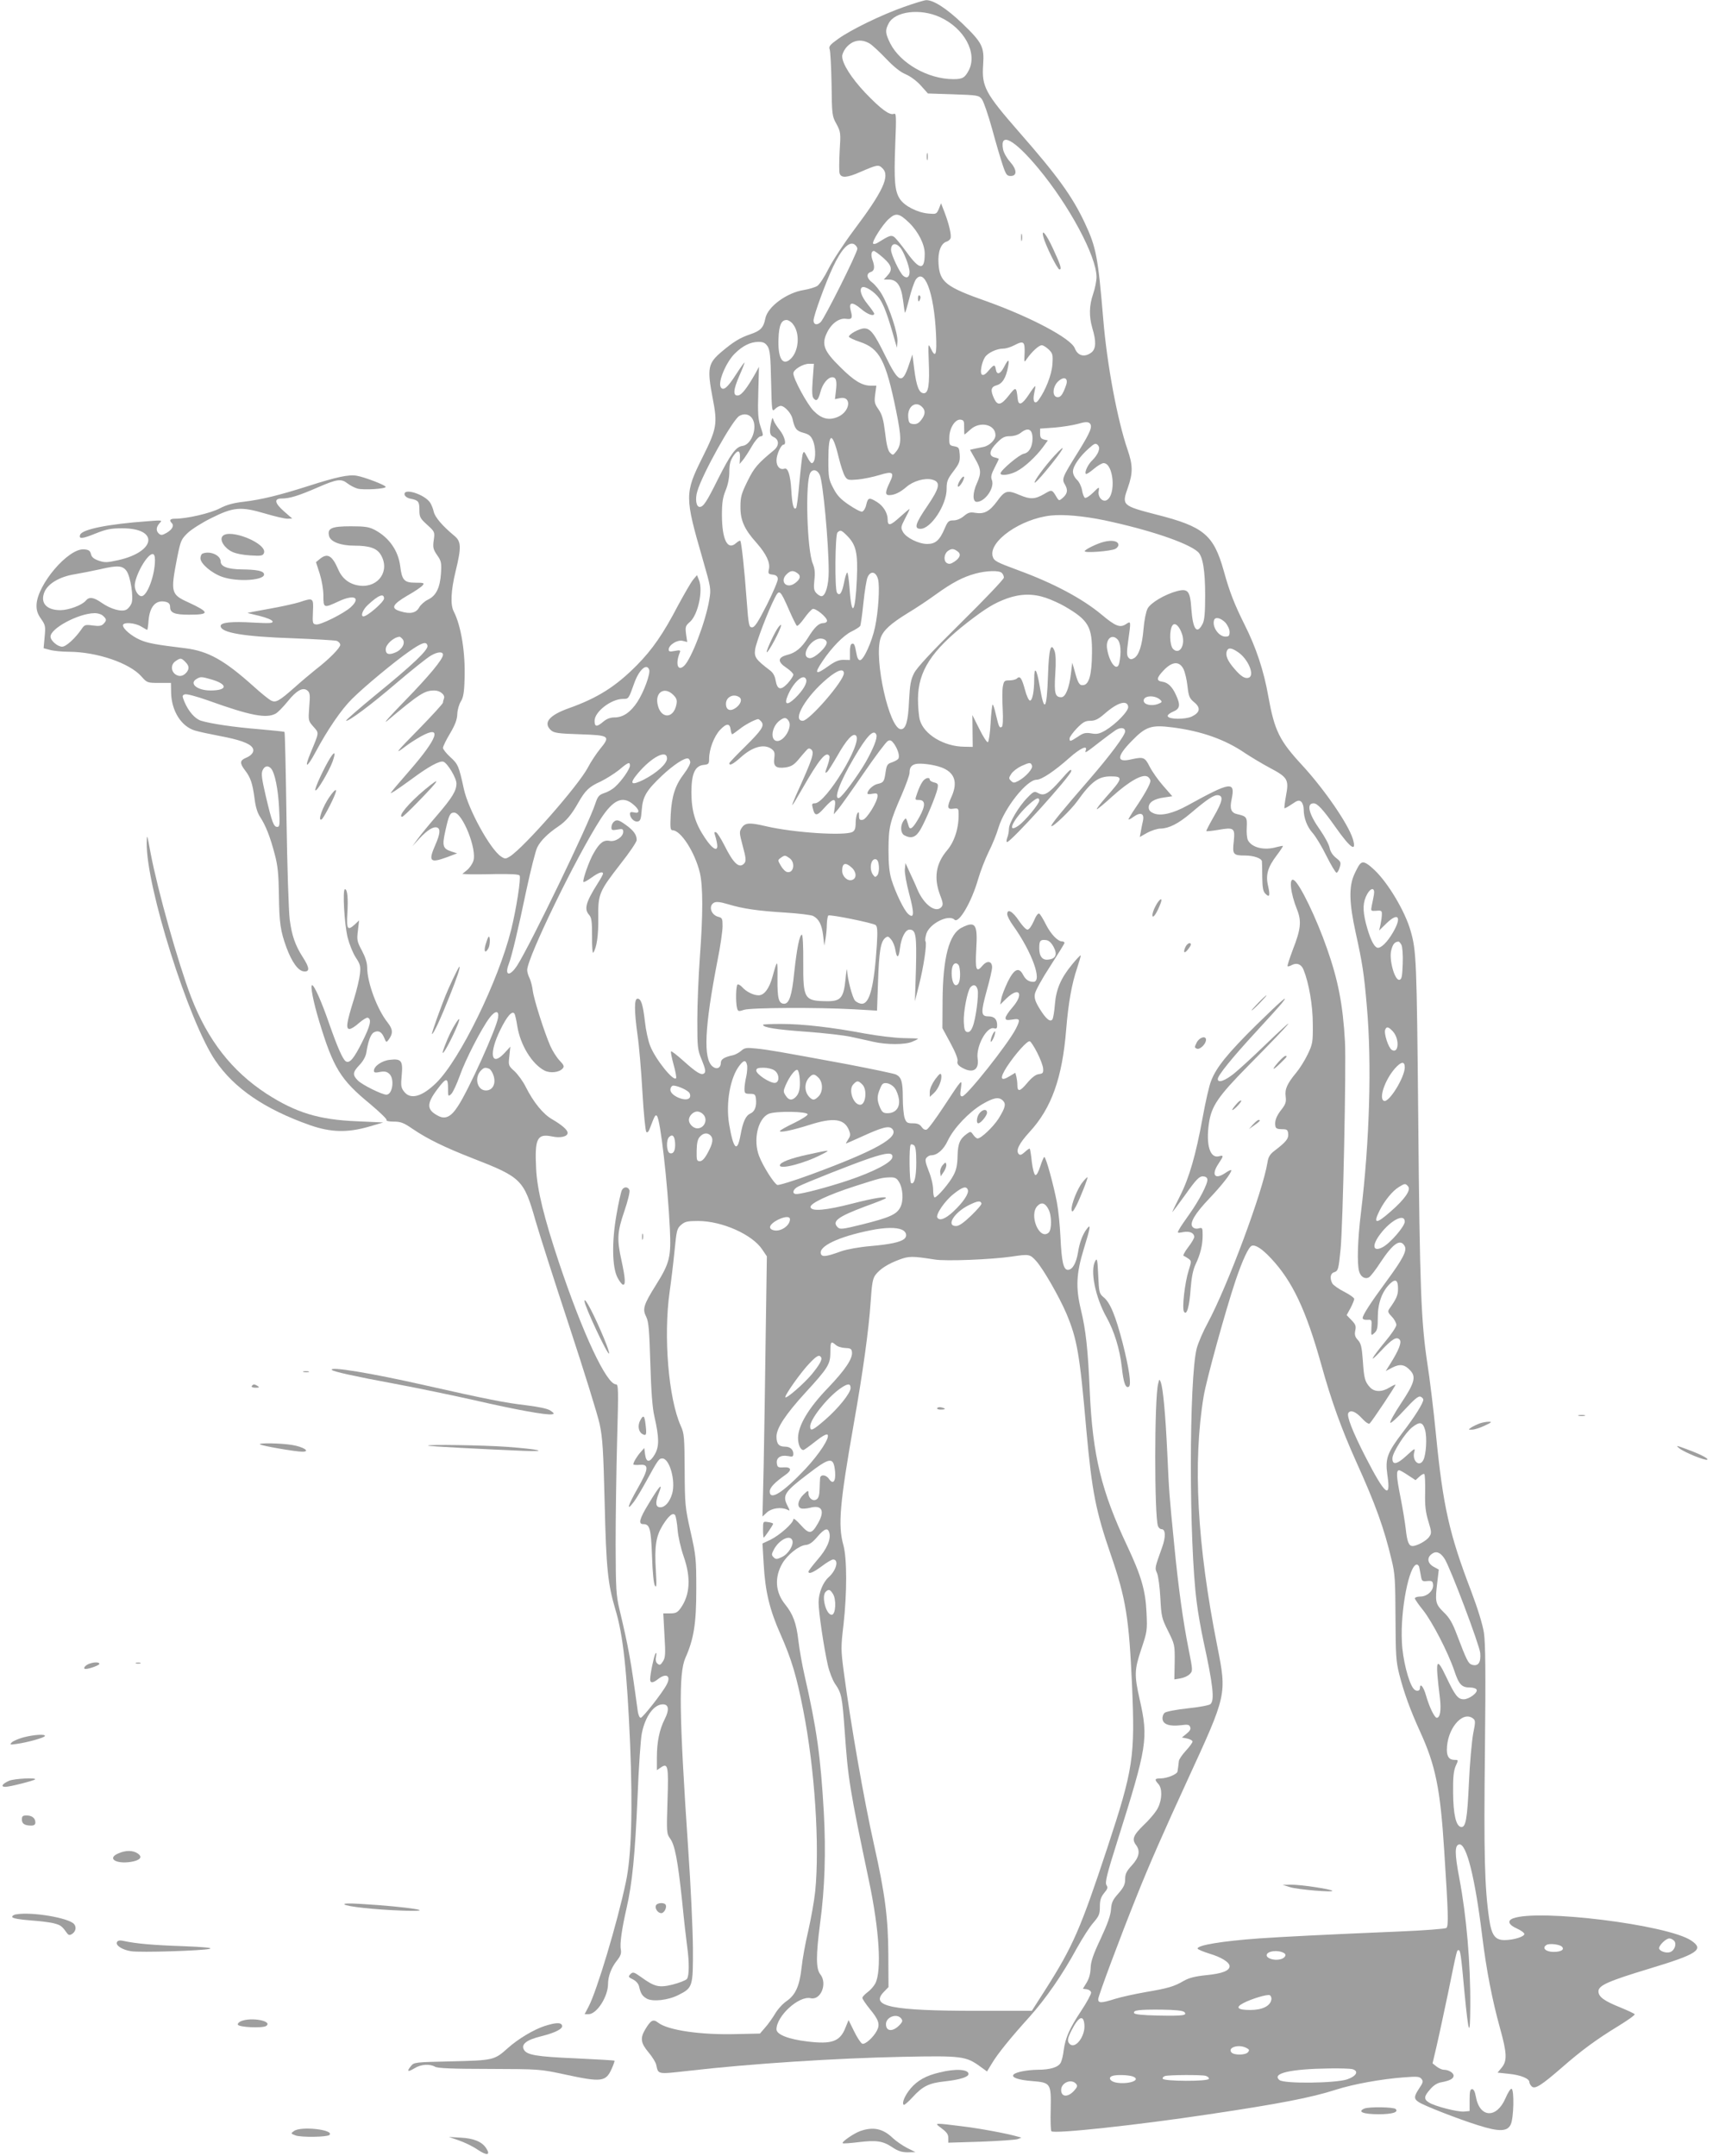 <?xml version="1.0" standalone="no"?>
<!DOCTYPE svg PUBLIC "-//W3C//DTD SVG 20010904//EN"
 "http://www.w3.org/TR/2001/REC-SVG-20010904/DTD/svg10.dtd">
<svg version="1.0" xmlns="http://www.w3.org/2000/svg"
 width="1017pt" height="1280pt" viewBox="0 0 1017 1280"
 preserveAspectRatio="xMidYMid meet">
<g transform="translate(0,1280) scale(0.1,-0.1)"
fill="#9e9e9e" stroke="none">
<path d="M5367 12759 c-133 -47 -313 -134 -391 -190 -49 -35 -57 -45 -50 -63
4 -11 9 -105 11 -207 2 -180 3 -189 29 -235 25 -47 26 -53 19 -161 -3 -62 -4
-122 0 -133 9 -28 44 -26 123 9 102 44 108 45 132 21 45 -45 2 -137 -168 -363
-60 -80 -129 -185 -153 -233 -24 -48 -54 -94 -67 -102 -13 -8 -49 -19 -80 -24
-101 -16 -214 -99 -228 -168 -11 -56 -28 -74 -90 -95 -62 -21 -100 -45 -168
-102 -83 -70 -89 -98 -55 -277 30 -153 25 -181 -62 -355 -104 -209 -104 -232
2 -598 50 -174 51 -179 40 -244 -21 -129 -107 -354 -150 -393 -37 -34 -52 11
-26 77 7 16 4 18 -29 12 -29 -6 -36 -4 -36 8 0 27 50 59 82 52 l28 -7 -7 47
c-5 43 -4 49 25 74 46 43 77 184 52 246 l-12 30 -22 -26 c-13 -15 -53 -85 -91
-155 -87 -167 -152 -261 -245 -355 -124 -125 -231 -193 -402 -254 -118 -42
-155 -87 -107 -131 18 -16 42 -20 172 -24 177 -6 183 -10 119 -88 -21 -26 -54
-75 -72 -110 -56 -106 -377 -472 -462 -527 -26 -16 -30 -16 -53 -1 -64 42
-194 278 -221 401 -30 138 -35 148 -80 189 -24 22 -44 47 -44 55 0 9 19 48 42
86 30 51 42 82 43 116 1 25 11 58 21 74 14 22 20 52 22 131 6 156 -20 317 -64
403 -21 39 -17 124 11 239 35 143 33 177 -7 210 -70 58 -116 111 -123 144 -4
18 -14 42 -21 53 -33 50 -160 90 -152 48 2 -10 16 -20 34 -24 48 -9 54 -17 54
-67 0 -42 4 -50 46 -88 46 -42 46 -43 39 -92 -6 -43 -3 -54 20 -88 25 -35 27
-46 23 -110 -6 -85 -29 -132 -78 -155 -19 -9 -42 -30 -51 -45 -18 -34 -54 -42
-111 -24 -60 17 -50 40 40 93 43 24 84 52 91 61 12 14 8 16 -43 16 -66 0 -80
15 -90 99 -12 92 -66 169 -150 214 -34 18 -58 22 -143 22 -115 0 -141 -12
-129 -58 8 -34 69 -57 149 -57 90 0 134 -15 157 -53 57 -93 -10 -195 -120
-185 -62 6 -108 40 -132 97 -36 83 -64 99 -109 62 l-23 -19 22 -68 c13 -42 22
-94 22 -131 0 -75 2 -75 92 -33 91 42 132 22 71 -35 -40 -37 -180 -107 -206
-103 -21 3 -22 7 -19 76 4 83 2 84 -81 56 -25 -8 -106 -26 -179 -39 -73 -13
-131 -24 -128 -25 3 -1 36 -9 74 -18 39 -10 71 -23 74 -31 4 -12 -14 -13 -112
-8 -133 8 -196 1 -196 -20 0 -40 135 -63 430 -73 129 -5 245 -12 258 -15 12
-4 22 -15 22 -24 0 -18 -67 -86 -145 -146 -27 -22 -84 -69 -125 -106 -95 -84
-113 -93 -142 -78 -13 7 -59 44 -103 84 -174 156 -269 209 -406 226 -174 21
-223 30 -268 50 -50 22 -101 65 -101 86 0 20 70 16 108 -7 18 -11 34 -20 36
-20 2 0 6 25 8 55 7 86 45 126 104 111 17 -5 24 -13 24 -31 0 -34 27 -45 112
-45 125 0 124 14 -3 73 -104 47 -107 59 -68 261 21 105 24 113 63 151 23 22
86 62 141 89 132 66 175 69 318 27 57 -17 117 -31 133 -31 l29 1 -48 42 c-57
50 -62 77 -14 77 47 0 99 16 214 66 115 50 139 53 177 23 14 -11 41 -25 58
-30 35 -10 168 -2 168 10 0 10 -125 58 -171 66 -47 9 -121 -7 -289 -61 -176
-56 -276 -80 -381 -93 -63 -7 -103 -18 -145 -40 -56 -29 -195 -61 -265 -61
-30 0 -36 -9 -19 -26 15 -15 3 -38 -31 -58 -24 -14 -33 -15 -44 -6 -20 17 -19
39 2 63 18 19 17 19 -72 12 -235 -17 -386 -48 -399 -80 -10 -27 12 -25 91 7
65 26 91 31 158 31 220 1 202 -139 -23 -189 -67 -15 -81 -15 -116 -3 -29 10
-42 21 -46 39 -5 20 -13 26 -41 28 -93 8 -278 -209 -282 -330 -1 -32 6 -53 27
-83 26 -37 27 -45 21 -107 l-6 -67 38 -10 c21 -6 72 -11 113 -11 166 -1 360
-67 430 -147 33 -37 35 -38 105 -38 l70 0 1 -60 c3 -108 61 -199 142 -223 23
-7 88 -21 146 -32 113 -21 174 -42 193 -67 17 -21 2 -47 -37 -63 -36 -15 -38
-31 -6 -73 34 -44 45 -78 57 -166 6 -52 17 -87 34 -113 32 -49 59 -116 86
-220 18 -67 23 -115 25 -243 2 -166 9 -213 45 -312 32 -86 69 -137 102 -141
37 -4 36 21 -5 84 -45 70 -66 130 -78 225 -6 46 -15 315 -19 596 -4 282 -9
514 -12 517 -2 2 -69 9 -149 16 -150 12 -291 33 -348 51 -35 12 -73 55 -97
112 -14 35 -14 38 2 44 10 4 67 -11 138 -36 250 -90 347 -109 402 -78 13 7 44
39 71 72 53 66 91 87 118 64 14 -12 16 -26 10 -96 -6 -82 -6 -83 25 -118 34
-39 35 -30 -16 -153 -41 -98 -24 -96 29 3 71 133 153 253 216 315 72 72 253
222 338 281 77 54 104 63 110 35 5 -25 -86 -112 -311 -295 -97 -80 -174 -147
-172 -150 10 -9 146 92 301 225 88 75 178 147 202 161 39 23 72 26 72 5 0 -26
-83 -126 -225 -272 -88 -90 -136 -144 -106 -120 193 162 222 180 280 180 34 0
65 -26 57 -47 -3 -8 -6 -19 -6 -25 0 -6 -64 -76 -142 -156 -138 -140 -153
-159 -78 -102 19 15 60 41 90 58 128 70 100 -11 -72 -208 -46 -53 -90 -104
-98 -115 -15 -19 -15 -19 15 -1 17 11 62 43 102 72 98 73 165 109 186 101 25
-10 77 -97 77 -129 0 -43 -24 -83 -114 -188 -45 -52 -97 -115 -115 -140 l-33
-45 43 47 c48 51 83 72 105 64 20 -8 17 -38 -11 -102 -44 -100 -32 -111 71
-73 l58 22 -34 11 c-51 17 -56 33 -36 122 21 95 28 109 52 109 50 0 138 -221
114 -288 -6 -18 -23 -42 -38 -54 l-27 -22 30 -2 c17 -1 91 -1 166 1 94 1 139
-1 144 -9 9 -15 -20 -200 -50 -321 -76 -305 -305 -773 -445 -910 -84 -82 -152
-101 -190 -53 -19 24 -21 35 -15 98 8 87 -2 100 -71 92 -47 -5 -94 -38 -94
-65 0 -11 8 -13 36 -7 27 5 41 2 55 -11 33 -29 20 -124 -17 -124 -26 0 -143
58 -169 84 -33 33 -32 49 10 93 21 22 37 51 40 73 11 69 26 110 45 120 26 14
46 4 61 -32 12 -29 13 -29 26 -12 28 38 26 62 -6 103 -62 78 -121 237 -121
327 0 27 -11 61 -31 99 -29 54 -31 64 -24 119 l7 61 -24 -23 c-44 -40 -51 -31
-46 61 6 92 1 147 -14 147 -15 0 -4 -203 16 -287 10 -39 31 -92 48 -118 27
-41 30 -52 25 -98 -3 -29 -19 -97 -36 -151 -43 -137 -49 -176 -26 -176 10 0
35 16 57 36 22 19 45 33 51 31 25 -8 16 -47 -33 -145 -49 -98 -74 -128 -97
-114 -18 12 -49 82 -98 222 -46 133 -89 230 -102 230 -12 0 7 -99 42 -214 84
-278 127 -347 301 -490 57 -48 102 -91 99 -96 -4 -6 14 -10 43 -10 42 0 59 -7
113 -44 87 -59 187 -108 353 -173 293 -114 306 -127 376 -373 23 -80 113 -361
200 -625 87 -264 168 -525 180 -580 18 -85 22 -155 30 -470 9 -389 19 -480 63
-630 47 -154 69 -364 88 -799 16 -392 8 -666 -25 -821 -51 -243 -173 -648
-221 -739 l-24 -46 23 0 c49 0 116 104 116 180 0 45 20 97 51 136 24 30 29 45
25 68 -7 33 6 123 34 246 34 148 50 315 65 655 7 182 19 355 26 385 21 101 72
170 125 170 34 0 39 -32 11 -87 -32 -63 -47 -136 -47 -229 l0 -75 22 15 c44
31 48 11 41 -198 -6 -186 -5 -194 15 -222 29 -39 46 -130 72 -374 11 -113 25
-234 30 -270 13 -92 12 -174 -2 -191 -7 -8 -45 -23 -84 -33 -82 -20 -107 -14
-190 46 -41 29 -46 30 -61 16 -14 -15 -13 -18 16 -32 19 -10 33 -27 36 -44 9
-40 19 -55 46 -70 36 -19 126 -9 187 22 85 43 87 49 86 281 -1 110 -13 373
-28 585 -54 798 -57 1043 -17 1135 51 114 65 206 65 410 0 179 -2 198 -34 340
-32 143 -34 159 -35 365 -1 198 -3 219 -23 263 -73 162 -104 532 -66 799 9 62
22 171 29 242 12 121 14 131 39 153 23 20 38 23 101 23 141 0 322 -80 381
-170 l27 -40 -7 -473 c-3 -259 -9 -607 -12 -772 l-7 -300 27 25 c28 25 83 33
120 16 17 -9 17 -7 2 22 -32 62 -19 83 115 185 139 107 158 109 167 19 5 -58
-12 -79 -36 -44 -17 26 -51 29 -53 5 -1 -10 -2 -40 -3 -67 -1 -33 -6 -52 -18
-59 -21 -14 -48 7 -48 36 0 19 -2 19 -30 -8 -32 -31 -40 -72 -15 -81 9 -4 33
-2 54 3 71 19 90 -18 48 -91 -38 -67 -52 -68 -103 -11 -26 29 -44 43 -44 33 0
-22 -81 -94 -136 -121 l-47 -22 7 -120 c9 -164 35 -273 100 -419 66 -149 96
-251 135 -451 69 -350 98 -804 71 -1076 -6 -57 -25 -162 -41 -233 -17 -71 -35
-170 -40 -220 -12 -109 -36 -162 -90 -199 -22 -15 -52 -48 -67 -74 -15 -25
-41 -62 -59 -82 l-31 -36 -138 -3 c-216 -6 -409 23 -467 68 -29 23 -43 15 -76
-40 -31 -52 -27 -81 19 -136 23 -27 43 -60 46 -74 13 -59 4 -57 194 -36 364
42 873 75 1270 83 350 7 375 4 460 -58 l40 -29 28 46 c34 58 112 154 225 279
98 110 194 248 281 408 33 59 76 127 98 151 33 39 38 50 38 94 0 39 6 57 25
81 21 25 24 33 14 48 -9 16 2 62 64 258 179 568 186 611 133 846 -32 142 -31
174 9 294 36 107 37 113 32 220 -6 131 -31 217 -113 392 -155 328 -207 540
-224 923 -11 251 -23 361 -53 485 -31 130 -27 213 17 357 40 129 44 154 20
123 -25 -31 -45 -83 -54 -143 -11 -64 -33 -102 -60 -102 -26 0 -37 46 -44 195
-3 66 -12 158 -21 205 -20 105 -65 270 -75 270 -3 0 -14 -25 -24 -56 -10 -32
-22 -54 -29 -51 -7 2 -16 37 -21 78 -4 41 -10 76 -12 78 -2 3 -15 -6 -29 -19
-19 -17 -28 -21 -36 -13 -20 20 0 62 64 132 130 141 194 321 217 608 13 158
33 271 65 365 13 40 23 73 21 75 -2 2 -25 -22 -51 -54 -66 -80 -95 -147 -102
-237 -3 -41 -10 -80 -14 -88 -13 -20 -39 1 -77 63 -25 41 -32 62 -28 86 2 18
43 92 90 164 47 73 86 136 86 140 0 5 -6 9 -14 9 -26 0 -67 43 -96 100 -16 32
-34 62 -40 65 -7 4 -20 -14 -32 -44 -14 -31 -28 -51 -38 -51 -9 0 -31 24 -50
52 -37 56 -70 75 -70 40 0 -11 16 -42 35 -68 112 -157 176 -334 120 -334 -27
0 -46 13 -61 42 -25 48 -53 35 -91 -42 -17 -36 -35 -81 -38 -100 l-7 -35 39
38 c76 72 104 25 33 -56 -22 -25 -40 -52 -40 -61 0 -13 7 -15 40 -10 47 8 49
1 21 -55 -46 -90 -293 -401 -318 -401 -13 0 -14 9 -8 48 8 59 8 58 -100 -106
-48 -73 -94 -136 -103 -139 -10 -4 -21 2 -30 15 -11 16 -25 22 -52 22 -34 0
-39 4 -49 31 -6 18 -11 72 -11 121 0 93 -8 121 -39 137 -10 6 -142 33 -292 62
-406 75 -468 86 -539 93 -58 6 -69 5 -90 -14 -13 -11 -35 -23 -49 -26 -49 -10
-71 -24 -71 -43 0 -32 -24 -44 -49 -24 -57 46 -48 233 29 630 17 84 30 175 30
203 0 45 -2 50 -25 56 -44 11 -60 65 -26 84 14 7 36 5 83 -9 88 -27 180 -40
344 -50 78 -5 151 -14 162 -20 34 -18 51 -51 59 -115 l7 -61 7 40 c4 22 8 61
8 87 1 26 5 49 9 52 12 7 264 -44 281 -57 10 -9 12 -34 7 -117 -16 -245 -42
-350 -89 -350 -13 0 -31 8 -41 19 -15 17 -44 125 -47 181 -1 14 -5 -10 -9 -54
-11 -110 -28 -131 -106 -131 -139 1 -146 11 -145 229 1 95 -3 166 -8 166 -14
0 -30 -81 -46 -228 -13 -132 -30 -182 -59 -182 -33 0 -41 31 -40 149 1 118 0
118 -30 10 -19 -69 -49 -109 -82 -109 -31 0 -73 21 -98 49 -10 11 -23 18 -27
15 -10 -6 -12 -107 -3 -140 5 -20 9 -21 42 -10 42 13 438 15 653 3 l136 -8 6
173 c6 178 15 236 43 259 14 11 19 10 35 -10 11 -13 22 -41 25 -62 9 -53 20
-49 27 10 8 64 32 111 57 111 38 0 43 -33 38 -235 l-6 -190 24 95 c28 110 48
246 39 260 -4 6 -1 26 5 46 20 61 133 117 167 83 25 -25 101 104 140 240 14
48 42 120 62 161 21 41 48 107 59 145 35 117 168 285 226 285 30 0 106 51 195
130 65 58 110 78 97 44 -7 -19 1 -14 84 51 36 28 78 59 93 69 30 19 57 16 57
-7 0 -23 -90 -144 -214 -287 -160 -184 -230 -270 -224 -275 8 -9 116 95 154
148 83 116 125 147 198 147 76 0 73 -11 -28 -124 -32 -37 -57 -68 -54 -71 2
-2 44 32 93 77 99 89 177 133 207 117 10 -5 18 -17 18 -26 0 -18 -34 -80 -92
-165 -21 -31 -38 -60 -38 -63 0 -4 14 3 30 15 42 30 65 20 56 -23 -4 -17 -10
-47 -13 -65 l-6 -32 44 25 c24 13 60 25 79 25 50 1 106 29 179 91 99 84 139
111 164 107 32 -5 25 -38 -29 -131 -25 -44 -44 -81 -42 -82 2 -2 33 1 69 7 96
17 102 12 94 -68 -9 -77 -4 -84 67 -84 50 0 97 -16 100 -34 1 -6 2 -48 2 -93
1 -64 5 -86 18 -99 25 -26 30 -14 17 44 -16 66 -3 112 51 183 22 29 38 54 37
56 -2 1 -19 -2 -38 -7 -73 -21 -146 -4 -170 41 -6 12 -9 46 -7 76 3 60 -1 66
-54 78 -39 8 -48 32 -36 88 23 110 -3 107 -262 -36 -85 -47 -158 -64 -199 -47
-22 9 -31 19 -31 36 0 30 32 51 93 59 l47 7 -55 63 c-30 34 -66 86 -80 114
-28 55 -36 58 -109 42 -88 -21 -88 16 2 108 84 87 117 98 242 82 173 -22 314
-72 432 -153 35 -23 101 -63 148 -88 106 -56 113 -70 95 -165 -7 -38 -11 -72
-9 -74 2 -2 22 9 44 24 33 23 42 25 55 15 8 -7 15 -27 15 -44 0 -53 20 -105
53 -142 18 -20 55 -81 82 -136 28 -56 55 -101 60 -100 6 0 14 15 19 32 9 29 6
34 -22 56 -20 16 -34 38 -38 59 -3 19 -29 67 -56 106 -69 97 -83 159 -39 159
22 0 55 -35 129 -140 90 -128 128 -154 104 -72 -27 88 -167 292 -299 436 -137
148 -166 206 -203 411 -26 150 -73 292 -141 426 -61 123 -89 194 -124 321 -60
212 -118 261 -398 332 -205 53 -208 56 -171 160 31 88 30 134 -2 227 -60 175
-122 505 -144 774 -31 369 -42 427 -109 570 -74 158 -162 280 -389 539 -204
234 -224 271 -215 402 7 106 -5 130 -123 244 -95 91 -174 141 -216 139 -13 -1
-72 -19 -131 -40z m214 -61 c144 -66 223 -212 171 -315 -24 -45 -37 -53 -92
-53 -150 0 -315 94 -375 213 -29 59 -31 77 -9 118 37 72 188 91 305 37z m-417
-157 c17 -11 61 -52 98 -91 44 -46 83 -78 115 -91 28 -12 66 -40 90 -67 l42
-47 151 -5 c147 -5 152 -6 170 -30 10 -14 37 -92 60 -175 22 -82 51 -179 63
-215 19 -57 25 -65 47 -65 40 0 38 38 -4 85 -19 21 -38 55 -41 74 -20 105 66
59 209 -113 184 -221 346 -523 346 -646 0 -23 -9 -68 -20 -100 -24 -70 -25
-133 -5 -203 24 -79 22 -122 -4 -144 -41 -32 -82 -22 -100 24 -22 58 -259 184
-521 278 -245 86 -281 115 -288 224 -5 70 14 120 47 131 11 3 21 12 24 19 7
17 -7 80 -34 152 l-22 57 -13 -33 c-14 -32 -16 -32 -63 -28 -65 6 -141 45
-168 86 -31 46 -36 108 -28 323 7 171 6 189 -8 183 -26 -10 -78 29 -170 125
-82 87 -137 173 -137 217 0 12 10 34 21 48 38 48 92 58 143 27z m234 -1064
c54 -53 92 -128 92 -183 0 -101 -30 -99 -107 8 -32 44 -66 86 -76 92 -17 11
-28 7 -94 -34 -12 -8 -25 -11 -29 -7 -10 10 56 115 94 148 41 37 61 33 120
-24z m-308 -154 c0 -25 -196 -416 -218 -436 -22 -20 -42 -15 -42 10 0 29 72
226 116 319 49 104 93 151 125 134 10 -6 19 -18 19 -27z m254 8 c21 -24 56
-113 56 -146 0 -30 -16 -41 -37 -23 -21 17 -73 127 -73 154 0 38 26 46 54 15z
m-100 -62 c51 -45 57 -71 24 -106 l-21 -23 30 0 c48 0 73 -36 84 -121 5 -40
10 -74 12 -76 2 -2 13 36 25 83 12 48 29 97 37 111 52 79 110 -70 122 -319 6
-126 -2 -149 -32 -85 -14 30 -15 26 -11 -78 6 -139 -2 -190 -29 -190 -28 0
-44 40 -57 142 l-11 88 -21 -62 c-39 -117 -60 -109 -140 54 -65 133 -88 163
-125 163 -28 0 -91 -34 -91 -49 0 -5 29 -19 65 -31 117 -39 154 -109 215 -408
33 -161 33 -204 -1 -245 -17 -21 -19 -21 -35 -5 -12 12 -21 48 -29 118 -10 80
-18 108 -39 139 -24 34 -26 44 -20 90 l7 51 -33 0 c-52 0 -100 29 -181 110
-98 96 -113 135 -79 205 26 54 72 88 113 82 35 -5 40 4 28 48 -14 52 8 56 61
11 38 -33 78 -47 78 -28 0 4 -18 30 -40 57 -37 46 -50 87 -32 99 17 10 73 -25
102 -65 27 -38 51 -102 92 -249 l13 -45 3 37 c4 45 -47 201 -90 276 -16 29
-43 62 -59 74 -34 25 -38 54 -9 63 22 7 25 30 10 71 -11 29 -7 54 8 54 5 0 30
-18 56 -41z m-536 -394 c43 -54 35 -160 -14 -206 -48 -45 -77 4 -72 122 3 79
17 109 48 109 10 0 28 -11 38 -25z m-151 -131 c14 -22 18 -58 21 -209 4 -179
5 -182 23 -164 11 11 26 19 34 19 23 0 63 -44 70 -77 13 -58 23 -72 65 -83 33
-9 44 -18 56 -45 21 -51 17 -135 -7 -135 -5 0 -17 17 -27 37 -18 35 -20 36
-27 15 -3 -13 -12 -88 -19 -167 -7 -80 -15 -148 -20 -152 -14 -14 -23 20 -28
106 -5 89 -20 136 -41 128 -26 -9 -47 13 -47 49 0 35 27 94 42 94 19 0 6 50
-22 85 -16 20 -33 46 -37 58 -6 20 -7 20 -14 -8 -13 -59 -10 -80 14 -90 33
-15 34 -51 2 -78 -96 -79 -118 -104 -157 -184 -36 -73 -42 -93 -42 -151 -1
-81 23 -135 96 -216 57 -65 82 -117 73 -156 -6 -26 -3 -29 22 -32 19 -2 29 -9
31 -24 2 -11 -28 -81 -65 -155 -53 -104 -72 -134 -88 -134 -18 0 -21 11 -32
160 -13 181 -31 347 -38 354 -3 2 -14 -4 -24 -13 -51 -47 -84 17 -85 164 0 75
5 106 22 148 14 34 22 74 22 111 0 44 6 66 23 92 27 41 43 37 40 -11 l-2 -35
21 25 c11 14 34 49 51 79 17 30 39 56 49 59 22 5 22 2 2 63 -13 40 -16 79 -12
200 l4 151 -20 -37 c-49 -87 -82 -130 -103 -133 -33 -5 -30 33 7 118 17 38 30
72 30 77 0 4 -22 -27 -50 -70 -51 -80 -76 -100 -91 -76 -18 30 32 150 85 201
47 46 91 67 138 68 30 0 41 -6 55 -26z m1526 -39 c-3 -60 -3 -60 14 -35 30 43
71 80 88 80 9 0 27 -12 42 -26 23 -23 25 -31 21 -88 -4 -61 -41 -155 -82 -211
-22 -31 -37 -9 -26 40 5 22 8 41 6 42 -2 2 -20 -22 -40 -53 -38 -57 -59 -65
-64 -23 -8 74 -10 75 -54 19 -44 -56 -65 -60 -85 -19 -24 51 -21 71 13 81 35
9 57 45 69 111 9 48 1 47 -25 -4 -22 -42 -43 -47 -48 -11 -5 30 -12 28 -43 -9
-33 -40 -52 -32 -43 19 3 20 13 48 21 60 17 27 70 52 110 52 15 0 44 9 63 19
57 30 65 24 63 -44z m-1258 -160 c-5 -70 -4 -99 5 -110 17 -21 28 -11 41 38
12 47 44 87 70 87 23 0 29 -21 22 -80 l-6 -50 30 6 c72 14 61 -81 -14 -112
-52 -22 -96 -11 -143 37 -39 40 -120 190 -120 222 0 22 57 57 93 57 l29 0 -7
-95z m1504 -33 c-20 -57 -33 -73 -53 -70 -32 5 -26 66 9 96 35 30 59 15 44
-26z m-855 -128 c22 -21 20 -46 -5 -78 -15 -20 -29 -26 -48 -24 -22 3 -26 8
-29 41 -5 63 44 99 82 61z m-1008 -69 c34 -52 -4 -157 -59 -163 -38 -5 -70
-49 -144 -196 -68 -137 -87 -166 -109 -166 -21 0 -28 47 -14 93 29 101 209
424 249 447 29 17 60 11 77 -15z m1258 -52 c0 -24 1 -43 2 -43 2 0 18 14 36
30 56 51 148 30 148 -34 0 -28 -36 -63 -72 -70 -16 -3 -39 -8 -54 -11 l-25 -6
30 -53 c36 -62 38 -85 11 -145 -26 -57 -27 -111 -1 -111 49 0 107 83 90 129
-8 19 -4 35 16 74 14 27 25 50 25 52 0 1 -11 6 -25 9 -37 9 -32 42 14 87 31
32 46 39 77 39 23 0 49 8 64 20 44 35 70 22 70 -34 0 -48 -20 -84 -51 -90 -28
-5 -139 -99 -139 -117 0 -16 55 -9 95 12 47 24 115 87 157 144 l29 40 -23 5
c-18 5 -23 13 -23 35 l0 30 85 6 c47 4 110 14 139 22 41 12 58 13 69 5 21 -18
7 -52 -68 -173 -95 -152 -98 -159 -76 -195 18 -32 13 -54 -20 -81 -15 -12 -18
-12 -28 4 -31 52 -29 52 -78 23 -54 -31 -81 -32 -143 -6 -74 32 -89 28 -135
-36 -46 -62 -77 -78 -131 -69 -29 5 -41 2 -66 -19 -19 -16 -43 -26 -62 -26
-28 0 -34 -5 -52 -47 -30 -71 -55 -93 -104 -93 -51 0 -125 37 -144 71 -14 25
-13 31 12 79 15 28 27 54 27 57 0 3 -25 -18 -56 -46 -58 -53 -74 -57 -74 -15
0 38 -26 80 -63 103 -47 29 -54 27 -64 -16 -5 -22 -16 -39 -25 -41 -8 -2 -44
17 -79 41 -50 34 -70 56 -92 99 -27 51 -29 64 -29 168 0 166 23 172 61 15 12
-49 29 -101 38 -114 14 -22 20 -23 77 -18 33 3 90 15 126 26 81 25 92 17 62
-44 -27 -56 -28 -75 -3 -75 32 0 66 17 103 49 40 35 110 55 153 43 51 -14 45
-47 -29 -156 -72 -105 -81 -136 -41 -136 62 0 155 142 155 236 0 45 5 59 40
105 36 47 40 60 38 99 -3 41 -5 45 -33 50 -28 5 -30 8 -29 51 0 57 35 112 68
107 18 -3 21 -9 20 -45z m797 -145 c-5 -14 -21 -37 -35 -50 -26 -24 -49 -72
-39 -82 3 -3 24 10 46 29 22 19 49 35 59 35 59 0 76 -189 18 -220 -25 -13 -54
20 -47 55 4 26 3 26 -33 -10 -21 -21 -43 -34 -49 -31 -6 4 -14 25 -17 46 -4
22 -17 49 -30 61 -14 13 -24 34 -24 49 0 32 41 91 95 138 32 29 40 32 52 20
10 -11 11 -21 4 -40z m-1654 -138 c19 -42 53 -403 53 -573 0 -82 -19 -147 -43
-147 -8 0 -22 9 -31 19 -14 15 -16 30 -11 77 5 43 2 69 -9 96 -35 81 -46 482
-16 539 14 26 42 21 57 -11z m1688 -269 c265 -56 497 -134 557 -188 29 -26 43
-110 43 -258 0 -103 -4 -148 -15 -169 -34 -67 -58 -34 -67 89 -7 106 -20 122
-85 105 -72 -19 -158 -70 -175 -104 -9 -17 -20 -71 -24 -121 -8 -98 -28 -159
-58 -174 -14 -8 -22 -7 -32 5 -10 13 -10 32 -1 98 17 120 17 120 -13 100 -35
-23 -62 -13 -143 55 -116 97 -287 188 -497 265 -132 49 -144 55 -152 84 -22
89 168 222 347 241 74 8 193 -3 315 -28z m-1527 -91 c55 -55 66 -103 59 -260
-9 -202 -31 -231 -43 -56 -4 53 -10 96 -14 96 -4 0 -13 -27 -19 -60 -12 -62
-27 -82 -42 -59 -14 22 -11 343 3 357 17 17 23 15 56 -18z m657 -94 c23 -16
15 -39 -20 -62 -20 -13 -31 -15 -44 -7 -20 13 -17 53 6 71 22 16 35 15 58 -2z
m-4765 -52 c0 -90 -46 -214 -80 -214 -19 0 -40 33 -40 63 1 58 73 187 106 187
9 0 14 -11 14 -36z m-169 -64 c24 -33 43 -157 30 -192 -6 -15 -19 -32 -31 -38
-28 -15 -93 3 -147 41 -47 33 -74 37 -94 12 -22 -26 -98 -55 -148 -56 -85 -1
-124 43 -97 108 21 50 91 91 179 105 40 7 108 20 152 30 102 24 133 22 156
-10z m3984 -14 c23 -16 15 -39 -20 -62 -48 -31 -86 15 -46 55 24 24 40 26 66
7z m1213 2 c7 -7 12 -19 12 -28 0 -9 -115 -130 -255 -268 -180 -178 -261 -266
-278 -299 -20 -39 -25 -69 -30 -163 -5 -122 -19 -170 -48 -170 -69 0 -162 417
-121 541 16 46 58 85 162 149 47 28 122 78 167 111 96 69 160 103 234 123 67
18 141 20 157 4z m-735 -38 c11 -43 2 -191 -18 -284 -18 -86 -68 -196 -89
-196 -10 0 -17 14 -21 38 -10 55 -14 64 -28 59 -7 -2 -12 -22 -11 -50 l0 -46
-38 1 c-28 0 -50 -9 -88 -36 -79 -57 -89 -49 -36 29 55 82 124 152 171 175 25
12 48 27 52 33 3 5 12 67 19 136 7 69 18 139 25 154 18 40 50 33 62 -13z
m-528 -183 c21 -48 42 -90 46 -93 5 -3 24 17 44 45 19 27 42 52 50 55 17 6 85
-49 85 -70 0 -8 -10 -14 -23 -14 -26 0 -52 -25 -90 -87 -38 -60 -74 -90 -124
-102 -57 -15 -58 -41 -3 -77 22 -15 40 -33 40 -40 0 -8 -15 -31 -33 -51 -41
-44 -62 -40 -72 16 -5 29 -16 48 -37 63 -80 61 -91 76 -85 121 6 43 76 227
117 307 27 53 32 48 85 -73z m-2405 69 c0 -20 -99 -106 -122 -106 -19 0 -5 39
25 67 63 59 97 73 97 39z m3930 4 c32 -11 83 -34 112 -51 141 -82 163 -121
161 -279 -1 -124 -17 -183 -50 -188 -25 -4 -33 10 -54 88 l-13 45 -8 -66 c-10
-84 -32 -139 -57 -139 -37 0 -43 23 -36 137 5 72 3 118 -4 137 -22 56 -34 13
-39 -143 -7 -208 -22 -229 -49 -67 -18 105 -33 126 -33 44 0 -75 -11 -128 -25
-128 -7 0 -21 29 -30 65 -19 70 -30 84 -48 66 -6 -6 -26 -11 -44 -11 -29 0
-33 -3 -39 -36 -4 -20 -4 -81 -1 -135 3 -60 1 -101 -5 -105 -14 -9 -18 -1 -35
71 -8 36 -17 64 -20 61 -3 -3 -9 -54 -12 -112 -3 -59 -11 -109 -16 -111 -6 -2
-29 34 -51 79 l-41 82 1 -95 1 -94 -50 1 c-121 1 -240 73 -264 159 -6 22 -11
78 -11 125 1 165 80 287 295 455 109 84 158 114 235 142 80 28 153 29 230 3z
m-5598 -107 c22 -20 22 -27 2 -48 -12 -12 -27 -14 -64 -9 -44 6 -49 4 -66 -22
-38 -55 -92 -104 -115 -104 -27 0 -69 36 -69 60 0 49 165 137 259 139 19 1 43
-6 53 -16z m6663 -40 c14 -16 25 -40 25 -55 0 -23 -4 -28 -25 -28 -40 0 -80
59 -67 98 7 21 40 13 67 -15z m-256 -72 c19 -64 -17 -121 -54 -85 -22 22 -24
116 -3 142 16 18 42 -9 57 -57z m-4629 -26 c19 -23 -3 -63 -42 -79 -39 -17
-58 -11 -58 18 0 29 45 71 81 75 4 1 12 -6 19 -14z m4244 -1 c20 -20 24 -78
11 -141 -12 -55 -58 -1 -72 83 -10 58 27 93 61 58z m-1726 -17 c5 -26 -73 -99
-102 -95 -60 8 10 123 71 116 17 -2 29 -10 31 -21z m2443 -60 c59 -40 100
-137 63 -151 -22 -8 -47 7 -88 56 -39 45 -52 78 -42 103 8 21 28 19 67 -8z
m-6251 -57 c23 -23 25 -40 8 -62 -20 -24 -44 -28 -67 -12 -27 20 -27 59 1 78
29 20 34 20 58 -4z m5926 -42 c9 -18 20 -64 24 -102 7 -62 12 -73 40 -96 40
-33 35 -61 -15 -85 -40 -18 -136 -17 -142 2 -3 7 12 19 31 27 42 17 46 39 17
101 -22 48 -47 72 -80 77 -37 5 -36 22 7 67 51 54 93 57 118 9z m-3172 -4 c9
-23 -31 -132 -70 -192 -41 -62 -85 -92 -136 -92 -24 0 -46 -8 -66 -25 -39 -33
-52 -32 -52 5 0 54 99 130 169 130 33 0 33 -1 66 92 28 80 74 122 89 82z
m1156 -22 c0 -45 -205 -282 -244 -282 -66 0 18 145 147 252 60 50 97 61 97 30z
m-3753 -37 c98 -29 94 -65 -7 -65 -80 0 -130 42 -82 69 23 14 30 13 89 -4z
m3529 1 c8 -21 -18 -65 -65 -111 -50 -48 -68 -39 -42 20 35 79 93 128 107 91z
m-789 -92 c20 -20 24 -31 19 -57 -18 -90 -98 -86 -113 7 -11 69 45 99 94 50z
m391 -13 c20 -12 11 -41 -18 -63 -34 -25 -60 -15 -60 23 0 40 44 62 78 40z
m2501 -17 c12 -11 10 -15 -14 -24 -39 -15 -85 -4 -85 20 0 31 68 34 99 4z
m-191 -40 c4 -25 -72 -103 -135 -141 -35 -20 -50 -24 -83 -18 -34 6 -48 3 -80
-19 -46 -30 -50 -31 -50 -11 0 8 19 35 43 60 36 37 50 45 80 45 28 0 47 9 84
41 77 68 135 85 141 43z m-2015 -86 c22 -34 -26 -118 -68 -118 -43 0 -36 82
12 120 29 22 41 22 56 -2z m-163 -3 c20 -24 3 -50 -95 -147 -52 -51 -95 -96
-95 -100 0 -17 22 -6 69 36 69 62 136 80 180 50 19 -14 22 -23 18 -55 -7 -50
10 -63 66 -56 33 5 49 14 75 44 17 21 39 46 48 56 12 14 18 16 30 7 21 -18 9
-54 -90 -272 -14 -32 -24 -58 -22 -58 3 0 28 42 57 93 102 178 144 230 163
198 3 -5 -1 -28 -9 -51 -18 -50 -18 -53 -6 -45 6 3 32 45 60 93 57 101 95 142
113 124 41 -41 -179 -402 -244 -402 -17 0 -19 -4 -13 -27 12 -51 24 -51 69 0
54 60 71 62 62 5 l-6 -43 26 30 c14 17 82 112 151 213 69 101 134 187 144 192
14 8 22 4 38 -18 23 -34 34 -73 24 -88 -5 -6 -21 -15 -38 -21 -26 -8 -31 -16
-37 -56 -8 -58 -12 -64 -48 -72 -27 -6 -60 -37 -60 -57 0 -4 14 -5 30 -1 25 4
30 2 30 -13 0 -35 -65 -139 -88 -142 -18 -3 -22 2 -22 25 0 22 -2 25 -10 13
-5 -8 -10 -34 -10 -57 0 -31 -5 -45 -19 -53 -46 -24 -347 -5 -514 34 -97 23
-123 21 -143 -9 -16 -24 -15 -30 6 -110 19 -69 20 -87 10 -100 -30 -36 -65 -4
-120 107 -20 39 -42 74 -49 76 -10 3 -12 0 -7 -14 4 -11 10 -34 13 -53 9 -53
-25 -37 -72 34 -58 86 -80 161 -80 270 0 111 21 158 73 163 29 3 32 7 32 36 0
57 29 133 65 172 38 40 58 41 63 1 2 -15 6 -27 9 -27 3 0 22 14 43 30 33 27
93 58 111 60 4 0 12 -7 19 -15z m683 -78 c7 -19 -16 -78 -63 -162 -49 -84
-139 -206 -158 -213 -35 -11 4 95 87 236 78 134 119 176 134 139z m-1243 -141
c0 -31 -61 -86 -139 -126 -75 -37 -87 -25 -34 38 83 98 173 144 173 88z m138
-20 c2 -9 -14 -40 -36 -69 -53 -69 -74 -133 -80 -244 -4 -79 -2 -93 11 -93 49
0 133 -131 162 -252 19 -81 19 -247 0 -503 -8 -110 -15 -278 -15 -372 0 -164
1 -176 27 -238 20 -50 24 -68 15 -77 -16 -16 -45 1 -126 74 -37 33 -69 58 -72
55 -3 -3 4 -38 15 -78 11 -39 18 -76 15 -81 -14 -23 -123 112 -154 192 -12 30
-26 95 -31 143 -12 104 -23 137 -44 137 -20 0 -20 -71 0 -216 9 -60 22 -212
29 -337 7 -125 18 -233 23 -238 7 -7 14 1 22 23 28 74 32 81 41 72 21 -21 64
-402 77 -670 8 -167 -1 -204 -82 -333 -75 -120 -82 -144 -58 -191 14 -29 18
-77 24 -275 5 -166 12 -263 24 -315 29 -127 29 -179 3 -225 -30 -51 -51 -52
-58 -2 l-5 39 -21 -24 c-21 -23 -44 -61 -44 -73 0 -3 17 -5 38 -3 57 5 54 -24
-14 -143 -57 -100 -68 -139 -21 -77 14 18 47 74 74 123 68 124 75 135 95 135
43 0 80 -131 59 -208 -14 -49 -42 -82 -70 -82 -29 0 -32 26 -10 83 27 69 6 48
-60 -62 -55 -90 -63 -121 -32 -121 39 0 46 -26 52 -189 3 -97 10 -164 17 -176
10 -16 11 0 6 87 -9 145 0 204 39 269 37 60 63 81 76 61 4 -8 11 -46 14 -85 3
-41 19 -110 36 -159 44 -126 38 -228 -18 -307 -19 -26 -29 -31 -63 -31 l-40 0
7 -130 c7 -113 5 -133 -9 -155 -14 -22 -20 -24 -32 -14 -10 8 -13 22 -9 43 4
22 3 26 -4 16 -9 -16 -31 -120 -31 -152 0 -23 16 -23 47 2 49 38 79 19 51 -33
-24 -47 -142 -197 -154 -197 -7 0 -15 18 -18 42 -41 302 -53 369 -108 601 -20
84 -22 119 -23 387 0 162 4 442 9 623 8 294 8 327 -7 327 -56 0 -197 301 -338
722 -89 267 -130 433 -136 559 -9 179 6 209 94 191 50 -11 93 -1 93 21 0 18
-34 47 -92 81 -53 30 -110 100 -156 191 -16 33 -47 75 -67 94 -37 33 -37 35
-31 90 l6 56 -35 -38 c-80 -86 -94 -2 -24 139 40 82 71 116 84 94 3 -5 11 -38
16 -72 18 -113 87 -226 162 -265 34 -17 88 -11 108 13 10 12 7 20 -19 47 -17
18 -42 57 -55 87 -35 80 -97 274 -104 328 -3 26 -12 59 -19 74 -8 15 -14 37
-14 48 0 73 291 672 436 897 74 114 130 140 193 87 39 -32 42 -57 6 -48 -18 4
-25 2 -25 -8 0 -24 25 -50 46 -46 16 3 20 14 24 68 6 80 27 116 120 204 68 64
135 108 155 102 6 -1 11 -10 13 -20z m-358 -22 c0 -20 -49 -91 -87 -125 -15
-15 -45 -32 -65 -38 -32 -11 -39 -19 -54 -64 -39 -121 -385 -837 -463 -959
-44 -69 -78 -63 -50 9 18 47 56 207 104 437 26 121 55 236 65 255 20 40 64 83
125 124 45 30 78 69 119 142 41 72 64 94 131 124 33 16 82 47 110 69 54 46 65
50 65 26z m1847 -10 c80 -29 101 -87 63 -173 -29 -63 -27 -79 10 -73 26 4 30
1 31 -19 4 -88 -22 -174 -68 -228 -67 -79 -80 -164 -42 -265 18 -45 19 -59 9
-71 -33 -40 -105 12 -144 105 -10 25 -31 70 -45 100 l-25 55 -4 -37 c-2 -21
10 -86 26 -146 31 -116 30 -151 -6 -119 -25 22 -75 126 -99 203 -13 43 -18 91
-18 179 1 135 7 162 79 327 25 58 46 116 46 129 0 31 10 45 35 52 29 7 104 -2
152 -19z m540 10 c7 -18 -38 -68 -81 -91 -25 -13 -30 -13 -44 1 -14 13 -13 18
2 41 10 15 36 35 59 46 51 23 56 23 64 3z m-4517 -18 c22 -27 41 -120 47 -233
5 -101 4 -113 -11 -113 -21 0 -31 26 -68 183 -24 103 -28 134 -19 153 12 27
33 31 51 10z m3078 -532 c35 -25 25 -90 -14 -82 -10 1 -27 18 -38 37 -19 33
-19 34 -1 47 24 17 26 17 53 -2z m530 -47 c2 -21 -2 -45 -9 -54 -12 -13 -14
-13 -26 3 -24 33 -13 97 16 92 11 -2 17 -16 19 -41z m-161 -9 c29 -27 30 -64
2 -73 -27 -9 -59 20 -59 55 0 46 20 52 57 18z m1198 -470 c24 -45 14 -71 -31
-76 -35 -5 -54 19 -54 68 0 44 6 52 40 48 17 -2 31 -15 45 -40z m-3298 -421
c-10 -65 -176 -432 -238 -525 -41 -64 -75 -80 -117 -58 -70 36 -71 72 -4 160
51 68 62 69 62 5 0 -51 1 -52 19 -35 10 9 33 59 51 109 32 92 129 281 177 344
34 44 57 44 50 0z m3201 -208 c18 -35 34 -77 35 -94 2 -26 -2 -30 -25 -33 -19
-2 -42 -20 -69 -52 -44 -53 -59 -55 -59 -12 0 15 -3 37 -6 50 l-6 22 -35 -21
c-54 -33 -59 -12 -15 57 51 77 121 156 136 151 6 -2 26 -32 44 -68z m-1723
-72 c3 -12 1 -43 -4 -67 -6 -25 -11 -59 -11 -75 0 -27 3 -30 33 -30 28 0 32
-4 35 -29 5 -44 -6 -76 -33 -88 -28 -13 -44 -48 -59 -130 -19 -105 -42 -82
-67 66 -21 126 6 279 62 350 25 32 37 33 44 3z m-1531 -23 c8 -3 20 -21 26
-40 16 -48 -4 -89 -45 -89 -52 0 -71 77 -29 119 17 17 25 19 48 10z m1694 -10
c31 -21 31 -74 1 -74 -31 0 -109 52 -109 73 0 13 9 17 43 17 23 0 53 -7 65
-16z m150 -49 c4 -58 -3 -88 -24 -109 -22 -22 -41 -20 -59 8 -15 22 -15 28 -1
61 22 51 56 97 70 92 6 -2 12 -25 14 -52z m112 5 c12 -12 20 -33 20 -55 0 -22
-8 -43 -20 -55 -24 -24 -34 -25 -54 -5 -32 32 -32 87 0 119 20 21 30 20 54 -4z
m260 -40 c30 -30 20 -120 -13 -120 -41 0 -71 88 -42 120 23 25 30 25 55 0z
m192 -21 c11 -14 22 -44 25 -66 7 -50 -20 -83 -68 -83 -25 0 -32 6 -45 35 -18
43 -18 67 1 111 12 30 19 35 41 32 15 -2 36 -15 46 -29z m-1223 -24 c8 -7 11
-21 7 -30 -13 -34 -116 6 -116 44 0 11 6 21 13 24 15 5 77 -19 96 -38z m1866
-51 c19 -20 13 -42 -27 -107 -32 -49 -103 -117 -124 -117 -6 0 -18 10 -26 22
-14 20 -16 21 -37 6 -42 -30 -54 -57 -56 -132 -1 -52 -7 -83 -24 -114 -23 -46
-97 -132 -112 -132 -5 0 -9 21 -9 46 0 26 -11 74 -26 110 -20 52 -23 68 -14
79 7 8 19 15 27 15 37 0 75 33 100 87 35 74 125 169 204 216 69 40 99 46 124
21z m-1781 -80 c31 -30 9 -84 -34 -84 -24 0 -50 26 -50 50 0 24 26 50 50 50
10 0 26 -7 34 -16z m621 -1 c0 -7 -37 -30 -82 -52 -46 -22 -83 -43 -83 -47 0
-11 76 5 174 36 143 46 208 38 236 -30 10 -25 10 -34 -4 -55 -9 -14 -15 -25
-13 -25 2 0 42 18 89 39 124 57 165 68 184 49 49 -49 -96 -130 -484 -273 -101
-37 -189 -64 -197 -61 -19 7 -85 111 -108 171 -37 95 -8 222 56 251 41 18 232
15 232 -3z m-577 -125 c19 -19 14 -48 -16 -103 -18 -34 -33 -50 -47 -50 -18 0
-20 6 -19 63 1 45 6 68 19 82 20 23 45 26 63 8z m-210 -44 c3 -46 -10 -69 -32
-61 -19 8 -22 77 -4 95 20 20 33 8 36 -34z m1432 -116 c0 -88 -12 -134 -31
-123 -10 7 -13 218 -2 228 3 4 12 2 20 -4 9 -8 13 -38 13 -101z m-142 30 c-4
-30 -110 -86 -262 -137 -119 -40 -274 -81 -308 -81 -28 0 -21 28 10 44 44 23
327 135 422 167 106 36 143 38 138 7z m38 -144 c25 -38 30 -114 9 -153 -21
-42 -64 -61 -228 -102 -117 -29 -130 -30 -144 -16 -35 35 1 62 163 123 64 23
119 45 122 48 15 16 -71 2 -195 -30 -159 -41 -245 -49 -251 -22 -4 22 103 73
268 126 150 48 155 49 202 51 30 1 41 -4 54 -25z m410 -49 c8 -21 -27 -74 -86
-129 -47 -44 -82 -57 -95 -36 -11 18 44 99 96 140 54 43 76 49 85 25z m81 -81
c2 -6 -26 -38 -61 -72 -45 -43 -72 -62 -90 -62 -61 0 -11 81 76 124 53 26 69
28 75 10z m398 -35 c20 -37 20 -123 0 -139 -55 -46 -118 107 -65 160 24 24 46
17 65 -21z m-1535 -59 c0 -38 -56 -76 -97 -65 -36 9 -25 36 25 62 41 20 72 22
72 3z m665 -62 c27 -12 33 -39 13 -55 -24 -19 -84 -32 -199 -42 -70 -6 -140
-19 -175 -31 -88 -32 -113 -35 -120 -16 -17 45 105 103 296 141 84 17 152 18
185 3z m797 -186 c42 -47 135 -209 179 -311 64 -153 79 -237 119 -696 33 -361
55 -476 145 -737 90 -262 108 -375 126 -778 18 -423 8 -493 -147 -963 -159
-481 -204 -584 -366 -839 l-82 -128 -325 0 c-507 0 -636 26 -555 111 l29 30
-1 192 c-1 220 -20 363 -84 649 -61 271 -140 726 -180 1027 -18 136 -18 150
-2 285 21 189 21 392 -1 472 -33 118 -21 248 62 721 54 303 89 558 100 722 7
107 12 138 28 160 27 36 74 66 141 91 59 22 77 22 212 1 65 -11 337 0 460 18
99 15 105 14 142 -27z m-1190 -498 c10 -10 35 -17 55 -18 31 -1 39 -5 41 -23
6 -39 -39 -106 -142 -214 -116 -120 -177 -223 -178 -297 0 -39 14 -72 32 -72
4 0 36 23 70 50 40 32 67 47 73 41 16 -16 -48 -114 -131 -203 -133 -141 -212
-191 -212 -134 0 23 30 54 94 99 39 27 34 47 -11 44 -34 -2 -38 1 -41 25 -4
33 24 50 67 42 26 -6 31 -3 31 13 0 26 -19 43 -50 43 -36 0 -50 17 -50 60 0
50 55 133 173 262 134 146 147 168 147 239 0 63 3 68 32 43z m-87 -74 c8 -13
-10 -45 -56 -101 -45 -54 -148 -144 -156 -136 -8 8 94 152 144 203 43 45 57
52 68 34z m175 -182 c0 -30 -73 -121 -153 -190 -73 -63 -87 -69 -87 -38 0 42
96 165 174 222 47 34 66 36 66 6z m-126 -860 c10 -39 -15 -96 -71 -160 -29
-34 -53 -65 -53 -70 0 -17 28 -6 79 32 29 22 59 40 67 40 36 0 20 -64 -26
-105 -34 -30 -60 -94 -60 -150 0 -57 31 -267 55 -373 9 -39 28 -88 42 -109 40
-58 43 -76 58 -282 20 -284 28 -337 144 -889 62 -294 76 -534 38 -609 -9 -17
-30 -41 -47 -53 -16 -12 -30 -27 -30 -33 0 -7 20 -36 44 -66 53 -64 62 -91 42
-129 -21 -40 -70 -84 -87 -77 -8 3 -30 36 -48 73 l-33 67 -18 -44 c-32 -83
-80 -101 -227 -83 -110 13 -183 41 -183 72 0 79 133 201 203 185 60 -14 101
87 57 142 -26 33 -26 110 -1 303 28 207 35 423 22 660 -19 331 -42 496 -115
815 -14 61 -30 152 -36 204 -12 103 -31 155 -79 215 -58 72 -64 160 -16 243
31 52 99 106 138 109 22 2 41 15 69 48 44 51 63 57 72 24z m-220 -44 c10 -27
-23 -81 -61 -99 -31 -15 -37 -15 -50 -2 -13 13 -13 18 1 45 30 58 96 92 110
56z m241 -318 c21 -32 17 -119 -5 -124 -34 -6 -65 109 -38 136 17 17 26 15 43
-12z m405 -2521 c10 -13 9 -19 -6 -36 -41 -45 -84 -44 -84 2 0 42 64 66 90 34z"/>
<path d="M5502 11870 c0 -19 2 -27 5 -17 2 9 2 25 0 35 -3 9 -5 1 -5 -18z"/>
<path d="M6062 11390 c0 -19 2 -27 5 -17 2 9 2 25 0 35 -3 9 -5 1 -5 -18z"/>
<path d="M6194 11395 c12 -50 84 -195 96 -195 15 0 7 26 -38 123 -39 85 -71
125 -58 72z"/>
<path d="M5450 11031 c0 -25 6 -27 13 -6 4 8 2 17 -3 20 -6 4 -10 -3 -10 -14z"/>
<path d="M6259 10093 c-55 -60 -123 -152 -116 -159 2 -3 34 30 69 73 103 124
132 178 47 86z"/>
<path d="M5695 9940 c-9 -16 -11 -30 -6 -30 6 0 17 14 26 30 9 17 11 30 6 30
-6 0 -17 -13 -26 -30z"/>
<path d="M6555 9583 c-41 -10 -115 -46 -115 -56 0 -12 156 0 182 14 10 5 18
16 18 23 0 23 -36 31 -85 19z"/>
<path d="M4623 9078 c-21 -25 -74 -140 -71 -150 2 -6 23 26 47 71 39 75 50
111 24 79z"/>
<path d="M3642 7918 c-7 -7 -12 -21 -12 -31 0 -17 5 -18 35 -13 30 6 35 4 35
-13 0 -30 -46 -61 -81 -54 -35 7 -60 -12 -94 -72 -27 -45 -69 -165 -61 -172 3
-3 24 9 48 26 41 30 68 39 68 23 0 -4 -13 -29 -30 -55 -72 -114 -84 -155 -52
-190 14 -16 17 -38 17 -128 -1 -59 3 -103 7 -96 21 31 31 102 30 206 -2 142 4
156 131 320 54 68 97 132 97 143 0 31 -18 56 -62 88 -45 33 -58 36 -76 18z"/>
<path d="M3692 5733 c-5 -10 -20 -75 -32 -146 -28 -158 -26 -309 5 -371 11
-22 26 -42 33 -44 17 -5 15 37 -8 142 -28 127 -26 170 17 295 20 59 34 115 30
124 -8 22 -34 22 -45 0z"/>
<path d="M3812 5455 c0 -16 2 -22 5 -12 2 9 2 23 0 30 -3 6 -5 -1 -5 -18z"/>
<path d="M3470 5075 c0 -30 137 -322 146 -312 3 3 -11 44 -31 92 -56 135 -115
248 -115 220z"/>
<path d="M3801 4366 c-16 -29 -11 -66 11 -80 25 -15 28 -6 21 52 -6 57 -13 64
-32 28z"/>
<path d="M5476 8157 c-9 -12 -22 -41 -30 -65 -15 -42 -15 -42 9 -42 40 0 41
-33 3 -102 -36 -64 -55 -81 -63 -54 -17 55 -15 53 -31 32 -20 -29 -18 -73 5
-86 42 -22 69 -12 96 35 31 53 92 200 101 242 5 27 3 31 -20 37 -14 3 -26 11
-26 16 0 19 -30 10 -44 -13z"/>
<path d="M5817 6192 c-18 -19 -23 -62 -9 -62 15 0 52 46 52 63 0 22 -23 22
-43 -1z"/>
<path d="M5597 5882 c-10 -11 -17 -31 -15 -44 l3 -23 18 27 c10 15 17 34 15
44 -3 14 -5 14 -21 -4z"/>
<path d="M4799 5945 c-107 -23 -169 -47 -169 -65 0 -26 149 13 248 65 57 29
54 29 -79 0z"/>
<path d="M5564 4439 c-3 -5 6 -9 20 -9 31 0 34 6 6 13 -11 3 -23 1 -26 -4z"/>
<path d="M1321 9616 c-19 -22 11 -70 56 -92 22 -11 68 -20 110 -22 63 -4 74
-2 80 14 22 57 -206 149 -246 100z"/>
<path d="M1203 9513 c-7 -2 -13 -15 -13 -28 0 -32 67 -89 131 -111 95 -32 259
-19 246 19 -5 17 -44 25 -132 26 -83 1 -125 17 -125 47 0 37 -63 65 -107 47z"/>
<path d="M1960 8299 c-37 -60 -92 -179 -88 -191 6 -16 82 113 103 171 19 55
13 64 -15 20z"/>
<path d="M6295 8166 c-71 -80 -96 -94 -130 -76 -24 13 -28 12 -65 -26 -51 -51
-110 -151 -110 -185 0 -15 -4 -39 -10 -53 -5 -14 -6 -26 -1 -26 23 0 381 396
381 422 0 15 -9 8 -65 -56z m-125 -120 c0 -19 -83 -119 -121 -147 -82 -58 -29
46 65 129 40 35 56 40 56 18z"/>
<path d="M2523 8112 c-97 -81 -164 -162 -135 -162 4 0 46 39 93 88 129 132
145 159 42 74z"/>
<path d="M1959 8072 c-44 -61 -76 -154 -49 -137 10 6 63 105 80 151 14 35 -1
29 -31 -14z"/>
<path d="M871 7795 c-4 -258 249 -1059 407 -1292 112 -165 293 -289 562 -384
123 -43 222 -46 350 -9 l85 25 -155 7 c-227 9 -363 51 -537 163 -207 135 -350
319 -449 576 -77 203 -197 628 -240 854 -21 114 -22 117 -23 60z"/>
<path d="M8072 7667 c-6 -7 -21 -35 -33 -62 -31 -71 -29 -167 9 -340 41 -187
50 -244 67 -442 30 -336 16 -805 -35 -1223 -20 -163 -24 -303 -11 -349 9 -33
36 -49 59 -35 9 5 41 46 69 90 75 113 118 141 143 94 14 -27 -12 -77 -111
-211 -92 -125 -139 -198 -139 -215 0 -8 11 -12 28 -11 26 2 27 1 24 -47 -2
-49 -2 -49 18 -31 17 15 20 31 20 95 0 83 26 154 74 199 32 30 46 20 46 -32 0
-38 -10 -60 -52 -119 -10 -15 -8 -22 15 -46 15 -15 27 -38 27 -49 0 -12 -30
-56 -66 -99 -85 -103 -101 -136 -27 -57 68 73 95 89 113 68 13 -15 -5 -62 -56
-143 l-27 -43 40 21 c45 23 74 18 107 -19 34 -37 23 -75 -55 -192 -40 -60 -69
-113 -65 -117 5 -4 43 31 85 77 57 62 82 83 94 78 9 -3 17 -12 17 -18 0 -20
-49 -99 -122 -194 -93 -122 -105 -156 -91 -254 22 -148 -14 -118 -130 108 -77
150 -113 243 -102 261 13 20 43 9 80 -31 23 -25 41 -37 47 -31 16 16 157 227
153 230 -1 2 -18 -6 -36 -17 -45 -28 -90 -27 -116 2 -30 33 -35 53 -42 159 -6
81 -11 101 -29 121 -17 18 -21 31 -16 56 6 27 2 37 -22 62 l-29 30 23 42 c12
23 22 48 22 54 0 7 -27 26 -60 43 -32 16 -64 39 -70 49 -16 30 -12 59 9 66 26
8 28 17 40 137 14 139 34 1095 26 1233 -12 219 -41 366 -106 551 -64 184 -162
386 -197 408 -31 19 -21 -77 19 -176 27 -68 22 -116 -26 -238 -19 -51 -33 -95
-31 -97 2 -3 14 0 26 7 29 15 56 5 69 -28 32 -79 55 -212 55 -322 1 -109 -1
-119 -30 -180 -17 -36 -48 -85 -68 -109 -54 -65 -69 -98 -63 -142 4 -32 0 -45
-24 -76 -31 -39 -43 -70 -37 -100 2 -13 12 -18 38 -18 31 0 35 -3 38 -27 3
-29 -12 -48 -80 -100 -28 -21 -38 -37 -43 -70 -27 -171 -236 -732 -355 -954
-27 -49 -56 -117 -65 -150 -46 -178 -47 -1152 0 -1509 7 -60 26 -164 40 -230
57 -260 67 -353 41 -374 -8 -7 -68 -18 -135 -25 -66 -7 -128 -19 -136 -26 -9
-7 -15 -25 -13 -38 4 -32 43 -44 110 -36 39 5 49 4 54 -11 5 -12 -2 -24 -21
-39 l-28 -23 31 -6 c18 -4 32 -12 32 -18 0 -7 -18 -31 -40 -55 -22 -24 -41
-52 -41 -61 -1 -10 -3 -25 -4 -33 -1 -8 -3 -21 -4 -28 -1 -17 -62 -42 -101
-42 -35 0 -37 -6 -13 -33 24 -25 23 -91 -2 -141 -10 -22 -47 -67 -82 -100 -65
-63 -75 -87 -48 -122 26 -35 18 -73 -25 -120 -32 -35 -40 -51 -40 -82 0 -31
-8 -48 -40 -85 -34 -38 -41 -54 -44 -94 -2 -35 -20 -86 -61 -174 -45 -95 -59
-136 -60 -176 -1 -32 -10 -64 -24 -86 l-22 -36 23 -3 c13 -2 24 -10 26 -19 1
-9 -25 -58 -59 -109 -69 -104 -94 -160 -104 -235 -3 -28 -11 -60 -17 -72 -14
-28 -63 -43 -138 -43 -62 -1 -127 -13 -142 -28 -17 -17 29 -33 109 -39 111 -9
114 -13 111 -167 -2 -68 0 -127 4 -131 16 -17 513 37 938 101 410 61 607 99
749 145 106 34 272 64 406 74 77 6 93 5 104 -9 12 -14 10 -22 -13 -56 -32 -48
-33 -63 -3 -82 31 -21 233 -100 351 -137 125 -40 175 -39 195 4 18 36 22 206
5 212 -6 2 -22 -23 -36 -56 -53 -123 -154 -117 -176 10 -5 29 -13 44 -22 44
-12 0 -15 -14 -15 -65 l0 -65 -32 -3 c-38 -4 -177 32 -210 54 -31 19 -29 37 8
78 20 24 43 38 67 42 49 9 72 21 72 39 0 17 -30 35 -58 35 -11 0 -30 9 -43 19
l-24 19 23 98 c13 55 43 196 68 314 56 274 53 260 64 260 10 0 14 -24 35 -255
24 -248 33 -270 34 -80 2 258 -23 541 -65 762 -28 147 -28 196 -1 201 43 8 94
-194 137 -546 25 -203 60 -381 105 -543 42 -151 44 -196 10 -237 l-24 -29 66
-7 c71 -7 123 -28 123 -50 0 -7 7 -19 15 -26 19 -16 57 8 180 115 113 99 204
166 332 244 57 35 101 66 98 71 -3 4 -41 22 -85 40 -97 39 -130 63 -130 96 0
35 60 61 301 134 288 87 329 114 250 167 -139 94 -905 189 -1058 132 -36 -14
-27 -38 22 -60 25 -11 45 -26 45 -33 0 -16 -65 -36 -118 -36 -56 0 -77 29 -91
127 -27 185 -32 389 -25 998 5 468 3 640 -6 700 -8 50 -36 141 -75 245 -130
339 -168 505 -210 935 -14 143 -37 332 -51 420 -37 246 -45 444 -54 1460 -9
936 -11 991 -46 1110 -33 115 -134 284 -214 359 -51 48 -70 55 -88 33z m85
-179 c-3 -18 -9 -48 -13 -66 -6 -32 -6 -32 27 -30 30 3 34 0 33 -22 0 -14 -4
-41 -8 -60 l-8 -35 45 44 c69 66 90 36 38 -54 -35 -61 -75 -99 -95 -92 -22 9
-44 58 -67 145 -20 81 -18 127 9 175 23 39 46 36 39 -5z m163 -298 c6 -11 10
-60 8 -112 -3 -78 -6 -93 -20 -96 -28 -5 -63 123 -48 176 9 36 20 49 42 51 4
1 12 -8 18 -19z m-51 -514 c41 -44 36 -136 -6 -110 -20 12 -48 98 -39 120 8
20 19 18 45 -10z m71 -214 c0 -58 -93 -210 -123 -199 -33 12 4 123 64 192 38
43 59 45 59 7z m20 -707 c18 -21 -20 -76 -103 -148 -88 -78 -107 -76 -66 6 30
59 77 116 113 138 37 23 40 23 56 4z m-20 -209 c0 -28 -87 -129 -132 -152 -58
-30 -65 11 -13 79 63 83 145 124 145 73z m-794 -218 c127 -135 208 -307 299
-633 60 -216 119 -379 207 -575 114 -252 165 -393 210 -583 20 -81 22 -121 23
-342 1 -220 3 -260 22 -335 28 -110 64 -210 124 -342 92 -201 120 -340 143
-703 24 -371 27 -452 13 -463 -7 -5 -133 -15 -282 -21 -451 -19 -683 -31 -830
-41 -220 -16 -365 -40 -365 -60 0 -5 31 -18 69 -30 72 -21 121 -52 121 -75 0
-27 -45 -44 -137 -53 -68 -7 -103 -16 -135 -34 -58 -34 -93 -44 -228 -67 -63
-11 -144 -29 -180 -40 -82 -26 -100 -26 -100 -2 0 19 130 367 228 611 72 181
163 388 302 690 234 509 234 506 177 795 -120 603 -146 1091 -81 1484 17 101
129 506 189 686 42 124 78 201 97 208 22 7 61 -18 114 -75z m915 -1020 c12
-46 6 -146 -11 -178 -23 -44 -67 -5 -54 47 7 26 4 25 -45 -20 -58 -54 -87 -59
-84 -13 3 35 76 149 117 181 46 36 63 32 77 -17z m-101 -268 l44 -29 23 21
c13 12 26 19 29 15 4 -3 6 -52 5 -109 -2 -80 3 -118 19 -171 19 -62 20 -71 6
-91 -15 -24 -73 -56 -100 -56 -22 0 -32 26 -40 100 -4 36 -18 123 -32 193 -24
121 -26 157 -7 157 4 0 28 -13 53 -30z m216 -495 c34 -52 207 -511 212 -560 5
-58 -12 -81 -49 -70 -22 7 -31 25 -90 180 -26 69 -44 100 -79 133 -49 49 -51
61 -36 184 l8 68 -31 17 c-37 21 -41 55 -9 77 25 18 50 8 74 -29z m-151 -47
c2 -7 6 -30 10 -51 6 -36 8 -38 38 -35 27 3 33 -1 35 -20 5 -35 -34 -72 -75
-72 -18 0 -33 -5 -33 -11 0 -5 22 -37 48 -69 55 -69 149 -251 186 -360 27 -82
44 -100 92 -100 18 0 36 -5 40 -12 11 -17 -43 -58 -76 -58 -34 0 -51 21 -104
133 -60 126 -66 107 -37 -128 8 -69 1 -115 -19 -115 -13 0 -44 63 -64 133 -15
53 -36 77 -36 42 0 -18 -24 -20 -38 -2 -29 35 -65 175 -69 277 -10 188 43 460
89 460 5 0 10 -6 13 -12z m319 -901 c16 -12 17 -18 2 -92 -8 -44 -20 -175 -25
-290 -10 -219 -19 -269 -48 -263 -29 6 -45 75 -46 203 -1 92 3 129 15 158 17
37 17 37 -6 37 -32 0 -46 19 -46 60 0 122 91 233 154 187z m1196 -1322 c16
-20 0 -60 -27 -67 -24 -7 -63 8 -63 24 0 18 41 58 61 58 9 0 22 -7 29 -15z
m-667 -34 c17 -17 -4 -31 -49 -31 -47 0 -71 23 -43 41 16 11 78 4 92 -10z
m-1650 -38 c19 -11 4 -33 -27 -38 -34 -7 -76 7 -76 25 0 25 68 34 103 13z
m-75 -276 c-6 -38 -53 -62 -125 -62 -76 0 -91 15 -41 41 47 25 140 53 156 47
7 -3 12 -15 10 -26z m-517 -74 c20 -20 -6 -24 -156 -21 -95 2 -140 7 -142 15
-6 17 29 21 164 20 81 -1 126 -6 134 -14z m-593 -76 c6 -67 -54 -147 -87 -114
-16 16 -14 32 10 80 43 84 72 97 77 34z m963 -138 c16 -8 18 -13 8 -25 -15
-18 -83 -18 -98 -1 -25 30 45 51 90 26z m627 -125 c41 -11 27 -41 -30 -61 -69
-23 -374 -27 -402 -4 -48 40 65 66 299 69 61 1 120 -1 133 -4z m-1302 -44 c54
-21 -28 -49 -100 -36 -35 7 -49 29 -23 39 22 9 95 7 123 -3z m432 4 c13 -4 21
-12 19 -18 -5 -16 -269 -15 -274 1 -2 6 4 13 14 16 27 7 215 8 241 1z m-769
-48 c9 -11 7 -19 -11 -39 -37 -42 -78 -40 -78 3 0 44 62 69 89 36z"/>
<path d="M7660 1594 c45 -14 260 -32 250 -21 -10 10 -192 37 -245 36 l-50 -1
45 -14z"/>
<path d="M6860 7419 c-12 -22 -20 -48 -18 -57 4 -17 27 18 48 73 16 41 -7 29
-30 -16z"/>
<path d="M5710 7292 c-75 -37 -112 -177 -114 -432 l-1 -165 48 -89 c30 -55 45
-95 42 -107 -4 -12 2 -23 17 -33 69 -44 113 -23 102 49 -10 72 55 193 98 179
14 -4 18 0 18 18 0 36 -17 53 -52 53 -45 0 -46 21 -9 156 17 60 31 121 31 135
0 37 -29 43 -57 10 -37 -44 -44 -26 -37 99 9 148 -5 168 -86 127z m-16 -228
c3 -9 6 -31 6 -49 0 -42 -9 -65 -25 -65 -14 0 -25 31 -25 72 0 36 9 58 25 58
7 0 16 -7 19 -16z m110 -140 c8 -32 -11 -178 -30 -222 -9 -23 -19 -32 -31 -30
-14 2 -19 15 -21 60 -3 58 21 182 39 205 18 21 36 15 43 -13z"/>
<path d="M2899 7235 c-4 -5 -11 -27 -17 -47 -11 -41 0 -51 18 -18 12 22 10 83
-1 65z"/>
<path d="M7040 7181 c-17 -33 -11 -48 10 -22 11 13 20 27 20 32 0 16 -19 9
-30 -10z"/>
<path d="M2687 6983 c-39 -85 -43 -94 -93 -230 -18 -51 -32 -93 -29 -93 9 0
54 98 103 222 47 117 67 178 59 178 -2 0 -20 -35 -40 -77z"/>
<path d="M7470 6845 c-24 -25 -42 -45 -39 -45 3 0 25 20 49 45 24 25 42 45 39
45 -3 0 -25 -20 -49 -45z"/>
<path d="M7458 6713 c-169 -167 -238 -252 -268 -332 -11 -26 -33 -124 -50
-217 -40 -221 -80 -359 -135 -467 -25 -49 -45 -91 -45 -94 0 -2 35 44 78 104
62 88 82 108 102 108 16 0 26 -6 28 -17 5 -24 -50 -128 -107 -208 -26 -36 -53
-76 -60 -89 -13 -23 -13 -24 24 -17 38 7 65 -5 65 -29 0 -8 -16 -35 -36 -61
-21 -27 -32 -50 -27 -51 6 -2 19 -10 29 -17 18 -13 18 -16 1 -70 -23 -73 -40
-222 -28 -244 16 -28 33 30 40 138 5 64 14 110 28 140 30 63 43 117 43 174 0
46 -1 48 -24 42 -15 -4 -28 0 -36 9 -19 23 15 80 101 170 73 77 129 148 129
166 0 5 -17 -3 -37 -17 -61 -41 -83 -10 -39 56 32 48 32 52 2 44 -52 -13 -77
67 -59 194 15 104 53 160 231 341 283 287 323 338 87 111 -66 -64 -144 -135
-173 -158 -53 -41 -92 -54 -92 -29 0 21 83 124 224 277 75 81 145 159 157 174
47 59 -2 17 -153 -131z"/>
<path d="M2708 6728 c-24 -37 -46 -82 -68 -140 -30 -78 2 -35 52 70 38 81 47
117 16 70z"/>
<path d="M4530 6715 c0 -16 74 -28 254 -41 110 -8 231 -22 270 -31 39 -8 98
-22 131 -29 79 -18 187 -18 230 0 19 8 35 16 35 18 0 2 -39 3 -88 4 -48 1
-150 13 -227 27 -195 37 -370 57 -497 57 -59 0 -108 -2 -108 -5z"/>
<path d="M5890 6650 c-7 -17 -10 -33 -8 -36 3 -2 11 9 18 26 7 17 10 33 8 36
-3 2 -11 -9 -18 -26z"/>
<path d="M7105 6610 c-14 -28 -14 -31 1 -37 18 -7 54 28 54 53 0 26 -39 15
-55 -16z"/>
<path d="M7591 6495 c-44 -50 -38 -56 9 -10 43 42 45 45 31 45 -5 0 -23 -16
-40 -35z"/>
<path d="M5552 6391 c-19 -27 -32 -56 -32 -74 l0 -30 25 23 c27 25 49 80 43
107 -3 14 -11 7 -36 -26z"/>
<path d="M7343 6247 c-35 -39 -37 -53 -2 -20 18 18 31 35 28 38 -3 3 -15 -5
-26 -18z"/>
<path d="M7439 6123 l-24 -27 33 23 c32 23 39 31 24 31 -5 0 -19 -12 -33 -27z"/>
<path d="M6427 5780 c-30 -36 -69 -135 -65 -164 3 -17 8 -12 27 23 25 49 73
171 67 171 -2 0 -16 -13 -29 -30z"/>
<path d="M6503 5313 c-33 -56 0 -217 67 -336 45 -81 78 -187 90 -294 10 -95
23 -129 42 -117 16 10 2 106 -37 260 -42 161 -74 240 -113 271 -26 22 -27 28
-32 130 -4 93 -7 105 -17 86z"/>
<path d="M1971 4665 c11 -10 137 -38 369 -81 135 -25 351 -70 480 -99 243 -56
426 -89 457 -83 15 3 14 6 -9 22 -18 12 -67 22 -146 32 -121 14 -229 35 -597
118 -321 73 -577 115 -554 91z"/>
<path d="M1803 4653 c9 -2 23 -2 30 0 6 3 -1 5 -18 5 -16 0 -22 -2 -12 -5z"/>
<path d="M6876 4584 c-23 -88 -23 -788 -1 -846 4 -10 13 -18 21 -18 24 0 26
-45 4 -106 -45 -127 -45 -123 -30 -157 7 -18 16 -84 19 -147 6 -109 8 -119 46
-195 39 -79 40 -81 39 -184 l-2 -103 36 6 c20 3 44 14 55 25 19 19 19 21 -6
147 -33 165 -61 366 -86 624 -29 294 -30 303 -41 545 -11 233 -25 378 -38 416
-9 22 -9 22 -16 -7z"/>
<path d="M1495 4570 c-4 -6 6 -10 22 -10 22 0 25 2 13 10 -19 12 -27 12 -35 0z"/>
<path d="M9373 4393 c9 -2 25 -2 35 0 9 3 1 5 -18 5 -19 0 -27 -2 -17 -5z"/>
<path d="M8785 4348 c-16 -6 -39 -17 -50 -24 -19 -13 -19 -14 5 -13 14 0 48
11 75 24 39 18 45 23 25 23 -14 0 -38 -4 -55 -10z"/>
<path d="M1543 4224 c8 -9 212 -44 252 -44 51 0 7 29 -61 40 -66 11 -201 13
-191 4z"/>
<path d="M2541 4216 c4 -4 323 -21 569 -31 157 -6 89 10 -102 24 -139 10 -476
15 -467 7z"/>
<path d="M9970 4200 c30 -24 158 -76 166 -67 8 7 -43 33 -125 63 -60 22 -64
23 -41 4z"/>
<path d="M4530 3718 c0 -26 2 -48 4 -48 5 0 56 75 56 82 0 3 -13 8 -30 10 -30
5 -30 4 -30 -44z"/>
<path d="M523 2918 c-22 -11 -31 -28 -15 -28 22 0 82 22 82 30 0 13 -39 11
-67 -2z"/>
<path d="M808 2923 c6 -2 18 -2 25 0 6 3 1 5 -13 5 -14 0 -19 -2 -12 -5z"/>
<path d="M140 2484 c-30 -8 -62 -22 -70 -30 -14 -14 -11 -15 30 -9 64 9 160
36 166 46 8 14 -65 9 -126 -7z"/>
<path d="M54 2226 c-41 -18 -52 -36 -22 -36 26 0 167 36 176 44 12 12 -124 5
-154 -8z"/>
<path d="M130 1996 c0 -25 16 -36 56 -36 16 0 24 6 24 18 0 26 -20 42 -52 42
-23 0 -28 -4 -28 -24z"/>
<path d="M703 1795 c-68 -29 -18 -64 72 -51 57 9 74 29 43 50 -28 20 -72 20
-115 1z"/>
<path d="M2045 1492 c13 -13 178 -31 345 -37 231 -8 35 23 -250 40 -68 4 -102
3 -95 -3z"/>
<path d="M3894 1485 c-7 -18 12 -45 32 -45 16 0 33 30 27 48 -7 17 -52 15 -59
-3z"/>
<path d="M97 1433 c-16 -2 -26 -10 -24 -16 2 -8 43 -15 108 -20 57 -4 121 -12
141 -18 38 -10 46 -16 73 -54 11 -16 17 -18 32 -9 23 14 28 41 13 59 -31 37
-251 74 -343 58z"/>
<path d="M695 1269 c-12 -19 30 -47 83 -55 57 -9 425 3 467 14 20 6 -31 11
-160 16 -178 6 -278 15 -351 31 -21 5 -34 3 -39 -6z"/>
<path d="M1432 799 c-13 -5 -22 -15 -20 -21 6 -16 147 -22 168 -8 42 29 -86
54 -148 29z"/>
<path d="M3234 770 c-65 -21 -159 -77 -221 -133 -78 -70 -85 -71 -331 -77
-221 -5 -224 -5 -243 -29 -26 -32 -18 -36 22 -12 38 24 90 27 122 9 16 -9 104
-13 322 -13 298 -1 301 -1 449 -33 218 -47 243 -44 278 35 11 24 18 46 16 47
-1 2 -106 8 -233 14 -233 10 -288 20 -305 52 -17 32 17 58 103 79 84 21 131
45 124 64 -6 19 -37 18 -103 -3z"/>
<path d="M5578 494 c-81 -19 -130 -47 -171 -94 -34 -41 -54 -86 -42 -98 3 -4
27 17 53 45 59 65 97 84 190 94 90 10 142 26 142 44 0 28 -77 33 -172 9z"/>
<path d="M8101 280 c-45 -19 -8 -34 84 -34 81 0 120 12 101 31 -12 12 -158 14
-185 3z"/>
<path d="M5575 174 c46 -34 55 -45 55 -70 l0 -27 194 6 c107 4 204 11 217 15
l23 9 -25 7 c-67 19 -224 48 -332 61 -152 19 -158 19 -132 -1z"/>
<path d="M1745 146 c-20 -14 -19 -15 10 -26 32 -12 188 -10 201 3 31 31 -171
54 -211 23z"/>
<path d="M5107 146 c-39 -14 -112 -65 -104 -72 3 -3 44 0 93 6 107 13 145 8
203 -31 33 -22 56 -29 90 -29 l46 1 -50 25 c-27 14 -66 41 -85 59 -58 56 -116
68 -193 41z"/>
<path d="M2723 91 c33 -11 83 -35 112 -55 57 -38 79 -34 51 9 -25 38 -74 58
-151 62 l-70 4 58 -20z"/>
</g>
</svg>
